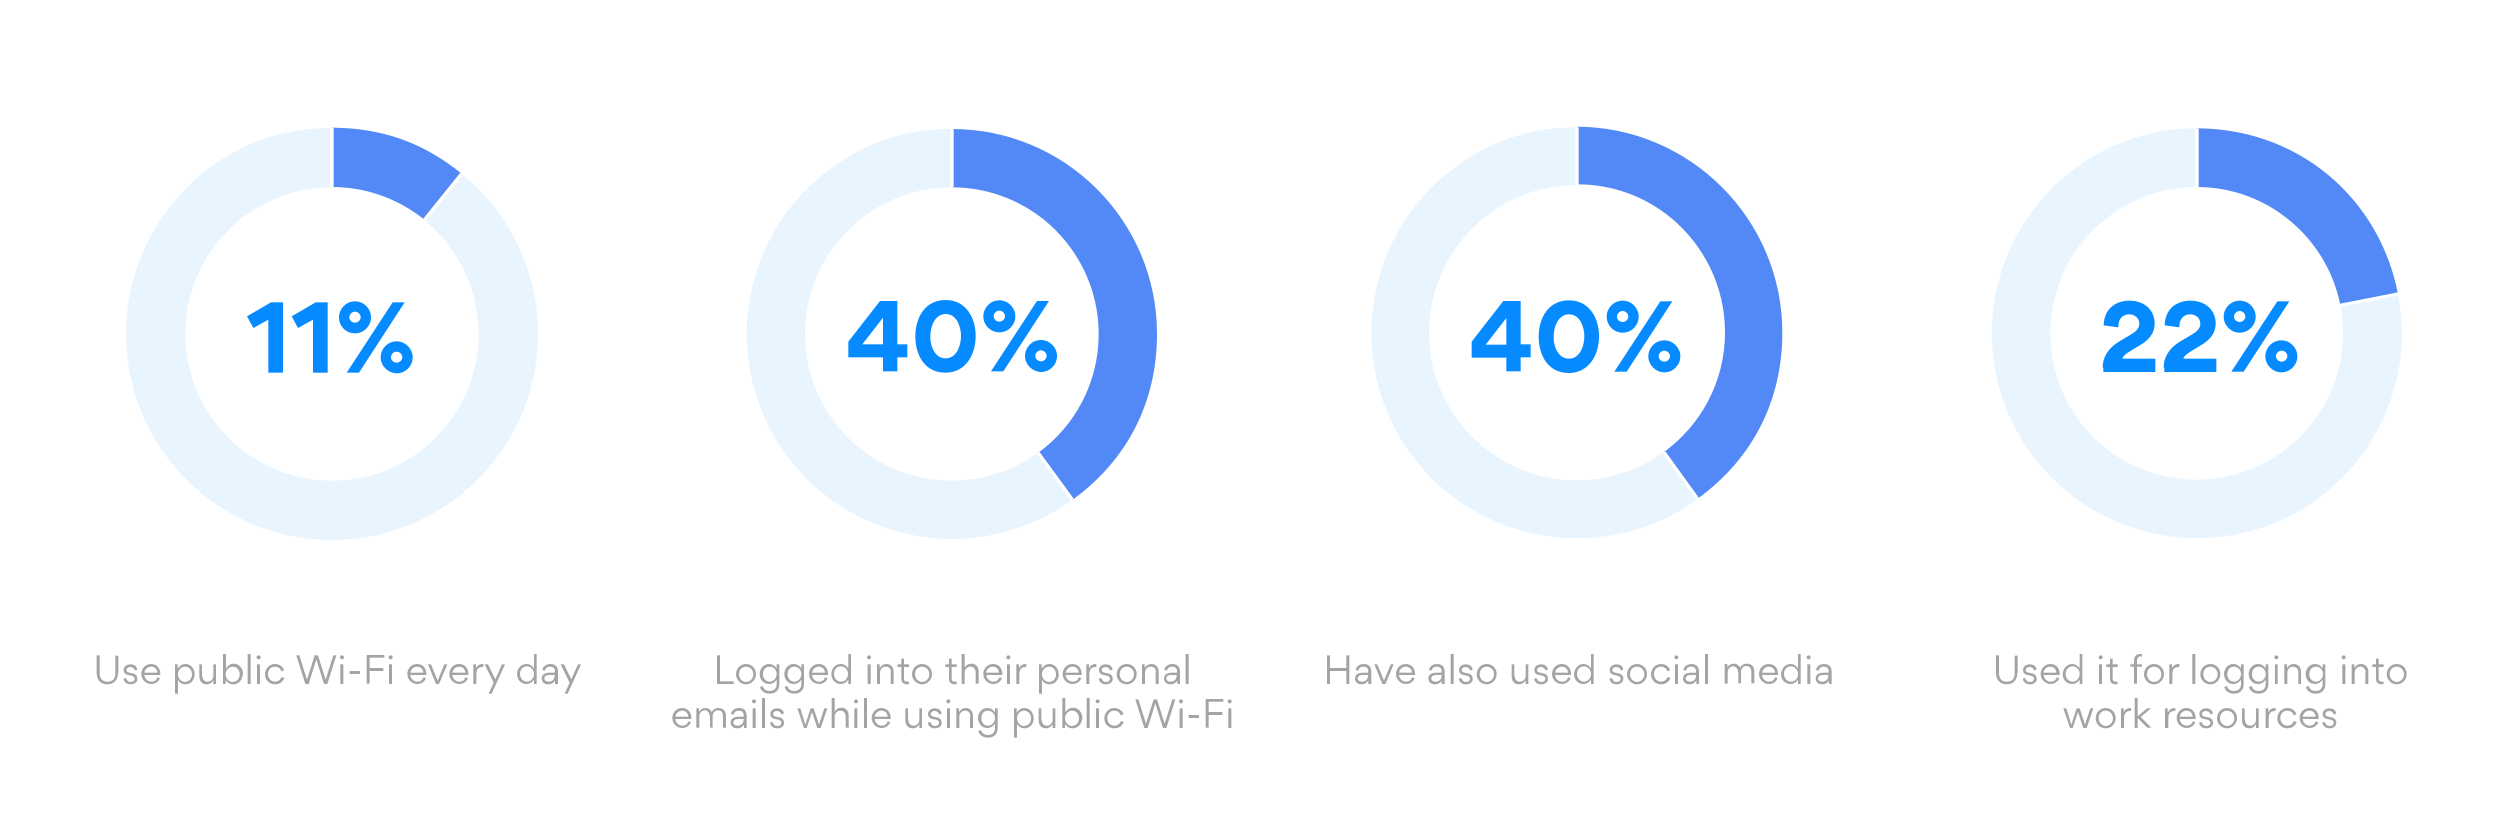 <svg xmlns="http://www.w3.org/2000/svg" width="750" height="250" fill="none" viewBox="0 0 750 250">
  <path fill="#fff" d="M750 0H0v250h750V0Z"/>
  <path fill="#A4A4A4" d="M35.4 201.8c0 2.2-1.2 3.5-3.2 3.5-2.1 0-3.2-1.4-3.2-3.4v-5.3h.9v5.3c0 1.9 1 2.6 2.4 2.6 1.5 0 2.3-.9 2.3-2.5v-5.3h.9v5.1h-.1Zm3.8 3.501c-1.6 0-2.1-1.1-2.2-1.7l.8-.2c.1.5.5 1.2 1.4 1.2.6 0 1.2-.3 1.2-1s-.8-.9-1.4-1c-1-.1-1.9-.5-1.9-1.6s1-1.7 2-1.7c1.6 0 2 1 2.1 1.6l-.8.2c-.1-.4-.4-1-1.4-1-.6 0-1.1.4-1.1.9 0 .7.8.8 1.4.9 1 .1 1.9.6 1.9 1.7.1 1-.9 1.7-2 1.7Zm4.098-2.802c.1 1.1 1 2 2.1 2 .9 0 1.5-.4 1.8-1.3l.8.2c-.4 1.1-1.4 1.8-2.6 1.8-1.7 0-3-1.4-3-3s1.2-3 2.9-3c1.8 0 2.8 1.3 2.8 3v.3h-4.8Zm3.9-.7c-.1-1.1-.8-1.8-1.9-1.8-1 0-1.8.8-2 1.8h3.9Zm8.502 3.5c-1.1 0-1.8-.5-2.3-1.3v4.1h-.9v-8.8h.8v1.3c.5-.7 1.2-1.4 2.3-1.4 1.7 0 2.8 1.5 2.8 3 0 1.6-1 3.1-2.7 3.1Zm1.9-3c0-1.2-.8-2.3-2.1-2.3-1.2 0-2.1 1.1-2.1 2.3 0 1.2.9 2.3 2.1 2.3 1.3-.1 2.1-1.1 2.1-2.3Zm3.1.402c0 1 .5 1.8 1.6 1.8 1 0 1.7-.8 1.7-1.8v-3.4h.8v5.9H64v-1.1c-.5.8-1.2 1.2-2 1.2-1.4 0-2.2-1-2.2-2.4v-3.6h.8v3.4h.1Zm9.298 2.598c-1.1 0-1.8-.5-2.3-1.3v1.2h-.8v-9h.9v4.3c.5-.7 1.2-1.4 2.3-1.4 1.7 0 2.8 1.5 2.8 3-.1 1.7-1.2 3.2-2.9 3.2Zm1.9-3c0-1.2-.8-2.3-2.1-2.3-1.2 0-2.1 1.1-2.1 2.3 0 1.2.9 2.3 2.1 2.3 1.4-.1 2.1-1.1 2.1-2.3Zm3.302-6.1v9h-.9v-9h.9Zm2.4.401c.4 0 .6.3.6.6 0 .4-.3.6-.6.6-.4 0-.6-.3-.6-.6-.1-.3.2-.6.6-.6Zm.4 2.7v5.9h-.9v-5.9h.9Zm4.5 5.199c1.3 0 1.8-1 2-1.4l.8.3c-.3.9-1.2 1.9-2.8 1.9-1.7 0-3-1.3-3-3 0-1.8 1.4-3.1 3-3.1 1.4 0 2.5.9 2.7 1.9l-.8.3c-.1-.5-.7-1.4-1.9-1.4-1.3 0-2.1 1-2.1 2.2 0 1.2.8 2.3 2.1 2.3Zm6.398-7.899h.9l2.3 7.3 2.3-7.3h1l2.3 7.3 2.3-7.3h.901l-2.7 8.6h-1l-2.3-7.4-2.3 7.4h-1l-2.7-8.6Zm13.702 0c.4 0 .6.3.6.6 0 .4-.3.6-.6.6-.4 0-.6-.3-.6-.6s.2-.6.6-.6Zm.4 2.7v5.9h-.9v-5.9h.9Zm4.998 2.001v.9h-3.1v-.9h3.1ZM115 200.5v.8h-4.1v3.8h-.9v-8.6h5.3v.8h-4.4v3.1h4.1v.1Zm2.201-3.9c.4 0 .6.3.6.6 0 .4-.3.6-.6.6-.4 0-.6-.3-.6-.6-.1-.3.2-.6.6-.6Zm.4 2.7v5.9h-.9v-5.9h.9Zm5.498 3.199c.1 1.1 1 2 2.1 2 .9 0 1.5-.4 1.8-1.3l.8.2c-.4 1.1-1.4 1.8-2.6 1.8-1.7 0-3-1.4-3-3s1.2-3 2.9-3c1.8 0 2.8 1.3 2.8 3v.3h-4.8Zm3.9-.7c-.1-1.1-.8-1.8-1.9-1.8-1 0-1.8.8-2 1.8h3.9Zm1.399-2.498h.9l2 4.9 2-4.9h.9l-2.5 5.9h-.9l-2.4-5.9Zm7.303 3.198c.1 1.1 1 2 2.1 2 .9 0 1.5-.4 1.8-1.3l.8.2c-.4 1.1-1.4 1.8-2.6 1.8-1.7 0-3-1.4-3-3s1.2-3 2.9-3c1.8 0 2.8 1.3 2.8 3v.3h-4.8Zm3.9-.7c-.1-1.1-.8-1.8-1.9-1.8-1 0-1.8.8-2 1.8h3.9Zm3.199-1.3c.4-.9 1.2-1.3 1.9-1.3h.3v.9h-.3c-1.4 0-1.8 1.1-1.8 2.2v2.9h-.9v-5.9h.8v1.2Zm5.298 4.302-2.7-5.5h1l2.2 4.5 2-4.5h.9l-4 8.8h-.9l1.5-3.3Zm9.804-5.602c1.1 0 1.8.6 2.3 1.3v-4.3h.8v9h-.8v-1.3c-.5.7-1.2 1.3-2.3 1.3-1.7 0-2.8-1.4-2.8-3 0-1.5 1.1-3 2.8-3Zm2.3 3c0-1.2-.9-2.3-2.1-2.3-1.3 0-2.1 1-2.1 2.3 0 1.2.8 2.3 2.1 2.3 1.2 0 2.1-1.1 2.1-2.3Zm6.298-.8c0-.9-.5-1.4-1.5-1.4s-1.4.6-1.5 1.2l-.8-.2c0-.5.7-1.8 2.4-1.8 1.2 0 1.9.6 2.1 1.2.1.3.2.8.2 1v3.8h-.9v-1c-.5.7-1.1 1.1-2 1.1-1.2 0-2-.7-2-1.7v-.1c0-1.3 1.3-1.7 2.3-1.7h1.6v-.4h.1Zm-1.7 1.1c-.6 0-1.5.2-1.5 1 0 .7.6 1 1.3 1 1 0 1.8-.7 1.8-1.8v-.2h-1.6Zm6.099 2.302-2.7-5.5h1l2.2 4.5 2-4.5h.9l-4 8.8h-.9l1.5-3.3Z"/>
  <path fill="#E8F4FE" d="M147.602 139.1c-21.5 26.5-60.4 30.6-86.9 9.1-26.5-21.5-30.6-60.4-9.1-86.9 12-14.9 28.9-22.9 48-22.9v17.8c-24.3 0-44 19.7-44 44s19.7 44 44 44 44-19.7 44-44c0-13.8-6.4-26.1-16.3-34.2l11.2-13.8c26.5 21.4 30.6 60.4 9.1 86.9Z"/>
  <path fill="#5389F7" d="m138.501 52.1-11.2 13.8c-7.6-6.1-17.2-9.8-27.7-9.8V38.3c15 .1 27.2 4.4 38.9 13.8Z"/>
  <path fill="#058AFF" d="m80.502 95.9-4.5 2.5-1.9-3.5 7.2-4.2h3.6v21.099h-4.4v-15.9Zm13.398 0-4.5 2.5-1.9-3.5 7.2-4.2h3.6v21.099h-4.4v-15.9Zm7.799-.7c0-2.6 2.1-4.8 4.8-4.8 2.7 0 4.8 2.2 4.8 4.8 0 2.6-2.1 4.8-4.8 4.8-2.7 0-4.8-2.1-4.8-4.8Zm2.3 16.6 13.8-21.1h3.6l-13.7 21.1h-3.7Zm.8-16.6c0 .9.8 1.6 1.7 1.6.9 0 1.7-.8 1.7-1.6 0-.9-.8-1.7-1.7-1.7-.9 0-1.7.8-1.7 1.7Zm9.4 12c0-2.6 2.1-4.8 4.8-4.8 2.6 0 4.8 2.2 4.8 4.8 0 2.6-2.1 4.8-4.8 4.8-2.6-.1-4.8-2.2-4.8-4.8Zm3.1 0c0 .9.8 1.6 1.7 1.6.9 0 1.7-.8 1.7-1.6 0-.9-.8-1.7-1.7-1.7-.9 0-1.7.7-1.7 1.7Z"/>
  <path fill="#E8F4FE" d="M321.701 149.899c-27.5 20-65.9 13.9-85.9-13.6s-13.9-65.9 13.6-85.9c11-8 22.5-11.7 36.1-11.7v17.5c-24.3 0-44 19.7-44 44s19.7 44 44 44c9.7 0 18.6-3.1 25.9-8.4l10.3 14.1Z"/>
  <path fill="#5389F7" d="M347.102 100.199c0 20.4-8.9 37.8-25.3 49.7l-10.3-14.1c11-8 18.1-21 18.1-35.6 0-13.8-6.4-26.1-16.3-34.2-7.6-6.1-17.2-9.8-27.7-9.8V38.7c33.9 0 61.5 27.5 61.5 61.5Z"/>
  <path fill="#E8F4FE" d="M509.299 149.699c-27.5 20-66.1 13.9-86.1-13.6s-13.9-66.1 13.6-86.1c11-8 22.6-11.8 36.2-11.8v17.3c-24.5 0-44.3 19.9-44.3 44.3s19.9 44.3 44.3 44.3c9.7 0 18.7-3.1 26.1-8.5l10.2 14.1Z"/>
  <path fill="#5389F7" d="M534.699 99.8c0 20.4-8.9 37.8-25.4 49.8l-10.1-14c11.1-8.1 18.3-21.1 18.3-35.9 0-13.9-6.4-26.3-16.4-34.5-7.6-6.2-17.3-9.9-27.9-9.9V38c33.9.2 61.5 27.8 61.5 61.8Z"/>
  <path fill="#E8F4FE" d="M670.801 160.3c-33.3 6.5-65.6-15.3-72.1-48.6s15.3-65.6 48.6-72.1c4-.8 7.7-1.1 11.7-1.1v17.6c-24.2 0-43.9 19.6-43.9 43.9 0 24.3 19.6 43.9 43.9 43.9 9.6 0 18.5-3.1 25.8-8.4 11-8 18.1-20.9 18.1-35.5 0-2.9-.3-5.7-.8-8.4l17.3-3.4c6.5 33.3-15.2 65.6-48.6 72.1Z"/>
  <path fill="#5389F7" d="m719.4 88.2-17.3 3.4c-2-10.3-7.6-19.3-15.5-25.7-7.5-6.1-17.1-9.8-27.6-9.8V38.5c30 0 54.7 20.4 60.4 49.7Z"/>
  <path fill="#058AFF" d="M264.9 111.401v-4.2h-10.4v-4.7l9.5-12.2h5.2v13h3v3.9h-3v4.2h-4.3Zm0-8.1v-8l-6.2 8h6.2ZM283.702 90c6 0 9 5.2 9 10.8 0 5.6-3 11-9.1 11-6.2 0-9-5.3-9-10.9 0-5.6 2.9-10.9 9.1-10.9Zm0 17.5c3.3 0 4.6-3.9 4.6-6.7 0-2.8-1.3-6.6-4.6-6.6s-4.6 3.9-4.6 6.6c-.1 2.8 1.2 6.7 4.6 6.7ZM295 94.9c0-2.6 2.1-4.8 4.8-4.8 2.7 0 4.8 2.2 4.8 4.8 0 2.6-2.1 4.8-4.8 4.8-2.7 0-4.8-2.2-4.8-4.8Zm2.3 16.5 13.8-21.1h3.6L301 111.4h-3.7Zm.8-16.5c0 .9.8 1.6 1.7 1.6.9 0 1.7-.8 1.7-1.6 0-.9-.8-1.7-1.7-1.7-.9 0-1.7.7-1.7 1.7Zm9.4 11.9c0-2.6 2.1-4.8 4.8-4.8 2.6 0 4.8 2.2 4.8 4.8 0 2.6-2.1 4.8-4.8 4.8-2.6-.1-4.8-2.2-4.8-4.8Zm3.1 0c0 .9.8 1.6 1.7 1.6.9 0 1.7-.8 1.7-1.6 0-.9-.8-1.7-1.7-1.7-.9 0-1.7.7-1.7 1.7Zm141.3 4.701v-4.2h-10.4v-4.8l9.5-12.2h5.2v13h3v3.9h-3v4.2h-4.3v.1Zm0-8.1v-8l-6.2 8h6.2ZM470.702 90.1c6 0 9 5.2 9 10.8 0 5.6-3 11-9.1 11-6.2 0-9-5.3-9-10.9 0-5.6 2.9-10.9 9.1-10.9Zm0 17.5c3.3 0 4.6-3.9 4.6-6.7 0-2.8-1.3-6.6-4.6-6.6s-4.6 3.9-4.6 6.6c-.1 2.8 1.2 6.7 4.6 6.7ZM482 95c0-2.6 2.1-4.8 4.8-4.8 2.7 0 4.8 2.2 4.8 4.8 0 2.6-2.1 4.8-4.8 4.8-2.7 0-4.8-2.2-4.8-4.8Zm2.3 16.499 13.8-21.1h3.6L488 111.5h-3.7Zm.8-16.5c0 .9.8 1.6 1.7 1.6.9 0 1.7-.8 1.7-1.6 0-.9-.8-1.7-1.7-1.7-.9 0-1.7.8-1.7 1.7Zm9.4 11.9c0-2.6 2.1-4.8 4.8-4.8 2.6 0 4.8 2.2 4.8 4.8 0 2.6-2.1 4.8-4.8 4.8-2.6 0-4.8-2.2-4.8-4.8Zm3.1 0c0 .9.8 1.6 1.7 1.6.9 0 1.7-.8 1.7-1.6 0-.9-.8-1.7-1.7-1.7-.9 0-1.7.8-1.7 1.7Zm133.201 3.4c0-2.6 1.1-5.6 5.2-8l2.7-1.6c1.6-.9 3.1-1.9 3.1-3.6 0-1.5-1.2-2.8-3.1-2.8-1.5 0-3.3 1-3.2 3.9l-4.4-.6c.1-5.2 3.9-7.4 7.7-7.4 4.8 0 7.6 3.1 7.6 6.8 0 3.1-1.9 5.1-4.3 6.5l-3.3 2c-.6.4-1.9 1.2-2.1 2.1h9.9v4h-15.6v-1.3h-.2Zm18.301 0c0-2.6 1.1-5.6 5.2-8l2.7-1.6c1.6-.9 3.1-1.9 3.1-3.6 0-1.5-1.2-2.8-3.1-2.8-1.5 0-3.3 1-3.2 3.9l-4.4-.6c.1-5.2 3.9-7.4 7.7-7.4 4.8 0 7.6 3.1 7.6 6.8 0 3.1-1.9 5.1-4.3 6.5l-3.3 2c-.6.4-1.9 1.2-2.1 2.1h9.9v4h-15.6v-1.3h-.2Zm18-15.299c0-2.6 2.1-4.8 4.8-4.8 2.7 0 4.8 2.2 4.8 4.8 0 2.6-2.1 4.8-4.8 4.8-2.7 0-4.8-2.2-4.8-4.8Zm2.3 16.499 13.8-21.1h3.6l-13.7 21.1h-3.7Zm.8-16.5c0 .9.8 1.6 1.7 1.6.9 0 1.7-.8 1.7-1.6 0-.9-.8-1.7-1.7-1.7-.9 0-1.7.8-1.7 1.7Zm9.4 11.9c0-2.6 2.1-4.8 4.8-4.8 2.6 0 4.8 2.2 4.8 4.8 0 2.6-2.1 4.8-4.8 4.8-2.6 0-4.8-2.2-4.8-4.8Zm3.2 0c0 .9.8 1.6 1.7 1.6.9 0 1.7-.8 1.7-1.6 0-.9-.8-1.7-1.7-1.7-1 0-1.7.8-1.7 1.7Z"/>
  <path fill="#A4A4A4" d="M605.201 201.8c0 2.2-1.2 3.5-3.2 3.5-2.1 0-3.2-1.4-3.2-3.4v-5.3h.9v5.3c0 1.9 1 2.6 2.4 2.6 1.5 0 2.3-.9 2.3-2.5v-5.3h.9v5.1h-.1Zm3.8 3.501c-1.6 0-2.1-1.1-2.2-1.7l.8-.2c.1.5.5 1.2 1.4 1.2.6 0 1.2-.3 1.2-1s-.8-.9-1.4-1c-1-.1-1.9-.5-1.9-1.6s1-1.7 2-1.7c1.6 0 2 1 2.1 1.6l-.8.2c-.1-.4-.4-1-1.4-1-.6 0-1.1.4-1.1.9 0 .7.8.8 1.4.9 1 .1 1.9.6 1.9 1.7.1 1-.9 1.7-2 1.7Zm4.098-2.802c.1 1.1 1 2 2.1 2 .9 0 1.5-.4 1.8-1.3l.8.2c-.4 1.1-1.4 1.8-2.6 1.8-1.7 0-3-1.4-3-3s1.2-3 2.9-3c1.8 0 2.8 1.3 2.8 3v.3h-4.8Zm3.8-.7c-.1-1.1-.8-1.8-1.9-1.8-1 0-1.8.8-2 1.8h3.9Zm4.702-2.6c1.1 0 1.8.6 2.3 1.3v-4.3h.8v9h-.8v-1.3c-.5.7-1.2 1.3-2.3 1.3-1.7 0-2.8-1.4-2.8-3 .1-1.5 1.2-3 2.8-3Zm2.3 3c0-1.2-.9-2.3-2.1-2.3-1.3 0-2.1 1-2.1 2.3 0 1.2.8 2.3 2.1 2.3 1.2 0 2.1-1.1 2.1-2.3Zm6.301-5.599c.4 0 .6.3.6.6 0 .4-.3.6-.6.6-.4 0-.6-.3-.6-.6s.2-.6.6-.6Zm.4 2.7v5.9h-.9v-5.9h.9Zm2.396 4.4v-3.6h-1.1v-.8h1.1v-1.7h.8v1.7h1.5v.8h-1.5v3.6c0 .5.3.8 1 .8h.5v.7c-.2.1-.5.1-.7.1-1.3-.1-1.6-.8-1.6-1.6Zm8.104-5.501v1.1h1.5v.7h-1.5v5.1h-.9v-5.1h-1.1v-.7h1.1v-1.1c0-1.4.8-2 1.8-2 .2 0 .4 0 .6.1v.7c-.2-.1-.5-.1-.6-.1-.3.1-.9.3-.9 1.3Zm2.097 4.1c0-1.7 1.3-3.1 3-3.1s3 1.3 3 3-1.3 3.1-3 3.1-3-1.4-3-3Zm5.2 0c0-1.2-.9-2.3-2.2-2.3-1.3 0-2.1 1-2.1 2.3 0 1.2.9 2.3 2.2 2.3 1.2-.1 2.1-1.1 2.1-2.3Zm3.202-1.8c.4-.9 1.2-1.3 1.9-1.3h.3v.9h-.3c-1.4 0-1.8 1.1-1.8 2.2v2.9h-.9v-5.9h.8v1.2Zm6.998-4.3v9h-.9v-9h.9Zm1.503 6.1c0-1.7 1.3-3.1 3-3.1s3 1.3 3 3-1.3 3.1-3 3.1-3-1.4-3-3Zm5.2 0c0-1.2-.9-2.3-2.2-2.3-1.3 0-2.1 1-2.1 2.3 0 1.2.9 2.3 2.2 2.3 1.2-.1 2.1-1.1 2.1-2.3Zm6.997 1.6c-.5.7-1.2 1.3-2.3 1.3-1.7 0-2.8-1.4-2.8-3 0-1.5 1.1-3 2.8-3 1.1 0 1.8.6 2.3 1.3v-1.2h.8v5.9c0 1.9-1.2 2.9-2.9 2.9-1.5 0-2.6-.8-2.9-2l.8-.3c.2.7.7 1.5 2.1 1.5 1.1 0 2.1-.6 2.1-2.1v-1.3Zm0-1.7c0-1.2-.9-2.2-2.1-2.2-1.3 0-2 1-2 2.3 0 1.2.8 2.2 2 2.2s2.1-1.1 2.1-2.3Zm7.403 1.7c-.5.7-1.2 1.3-2.3 1.3-1.7 0-2.8-1.4-2.8-3 0-1.5 1.1-3 2.8-3 1.1 0 1.8.6 2.3 1.3v-1.2h.8v5.9c0 1.9-1.2 2.9-2.9 2.9-1.5 0-2.6-.8-2.9-2l.8-.3c.2.7.7 1.5 2.1 1.5 1.1 0 2.1-.6 2.1-2.1v-1.3Zm0-1.7c0-1.2-.9-2.2-2.1-2.2-1.3 0-2 1-2 2.3 0 1.2.8 2.2 2 2.2s2.1-1.1 2.1-2.3Zm3.199-5.599c.4 0 .6.3.6.6 0 .4-.3.6-.6.6-.4 0-.6-.3-.6-.6s.2-.6.6-.6Zm.4 2.7v5.9h-.8v-5.9h.8Zm6.2 2.499c0-1-.5-1.8-1.6-1.8-1 0-1.7.8-1.7 1.9v3.3h-.9v-5.9h.8v1.1c.5-.8 1.2-1.2 2-1.2 1.4 0 2.2 1 2.2 2.4v3.6h-.8v-3.4Zm7.298 2.1c-.5.7-1.2 1.3-2.3 1.3-1.7 0-2.8-1.4-2.8-3 0-1.5 1.1-3 2.8-3 1.1 0 1.8.6 2.3 1.3v-1.2h.8v5.9c0 1.9-1.2 2.9-2.9 2.9-1.5 0-2.6-.8-2.9-2l.8-.3c.2.7.7 1.5 2.1 1.5 1.1 0 2.1-.6 2.1-2.1v-1.3Zm.1-1.7c0-1.2-.9-2.2-2.1-2.2-1.3 0-2 1-2 2.3 0 1.2.8 2.2 2 2.2s2.1-1.1 2.1-2.3Zm6.201-5.599c.4 0 .6.3.6.6 0 .4-.3.6-.6.6-.4 0-.6-.3-.6-.6s.3-.6.6-.6Zm.5 2.7v5.9h-.9v-5.9h.9Zm6.1 2.499c0-1-.5-1.8-1.6-1.8-1 0-1.7.8-1.7 1.9v3.3h-.9v-5.9h.8v1.1c.5-.8 1.2-1.2 2-1.2 1.4 0 2.2 1 2.2 2.4v3.6h-.9v-3.4h.1Zm3.099 1.901v-3.6h-1.1v-.8h1.1v-1.7h.8v1.7h1.5v.8h-1.5v3.6c0 .5.3.8 1 .8h.5v.7c-.2.1-.5.1-.7.1-1.2-.1-1.6-.8-1.6-1.6Zm3.201-1.401c0-1.7 1.3-3.1 3-3.1s3 1.3 3 3-1.3 3.1-3 3.1c-1.6 0-3-1.4-3-3Zm5.2 0c0-1.2-.9-2.3-2.2-2.3-1.3 0-2.1 1-2.1 2.3 0 1.2.9 2.3 2.2 2.3 1.2-.1 2.1-1.1 2.1-2.3ZM621 218.4l-2-5.9h.9l1.5 4.9 1.6-4.9h.9l1.6 4.9 1.6-4.9h.9l-2 5.9h-1l-1.6-4.8-1.6 4.8h-.8Zm7.699-2.9c0-1.7 1.3-3.1 3-3.1s3 1.3 3 3-1.3 3.1-3 3.1-3-1.4-3-3Zm5.2 0c0-1.2-.9-2.3-2.2-2.3-1.3 0-2.1 1-2.1 2.3 0 1.2.9 2.3 2.2 2.3 1.2-.1 2.1-1.1 2.1-2.3Zm3.202-1.8c.4-.9 1.2-1.3 1.9-1.3h.3v.9h-.3c-1.4 0-1.8 1.1-1.8 2.2v2.9h-.9v-5.9h.8v1.2Zm4.197 4.7h-.9v-9h.9v5.5l2.8-2.4h1.2l-3.1 2.6 3.2 3.2h-1.2l-2.9-2.9v3Zm9.102-4.7c.4-.9 1.2-1.3 1.9-1.3h.3v.9h-.3c-1.4 0-1.8 1.1-1.8 2.2v2.9h-1v-5.9h.8v1.2h.1Zm3.5 2c.1 1.1 1 2 2.1 2 .9 0 1.5-.4 1.8-1.3l.8.2c-.4 1.1-1.4 1.8-2.6 1.8-1.7 0-3-1.4-3-3s1.2-3 2.9-3c1.8 0 2.8 1.3 2.8 3v.3h-4.8Zm3.9-.7c-.1-1.1-.8-1.8-1.9-1.8-1 0-1.8.8-2 1.8h3.9Zm4.099 3.5c-1.6 0-2.1-1.1-2.2-1.7l.8-.2c.1.5.5 1.2 1.4 1.2.6 0 1.2-.3 1.2-1s-.8-.9-1.4-1c-1-.1-1.9-.5-1.9-1.6s1-1.7 2-1.7c1.6 0 2 1 2.1 1.6l-.8.2c-.1-.4-.4-1-1.4-1-.6 0-1.1.4-1.1.9 0 .7.8.8 1.4.9 1 .1 1.9.6 1.9 1.7.1 1-.8 1.7-2 1.7Zm3.203-3c0-1.7 1.3-3.1 3-3.1s3 1.3 3 3-1.3 3.1-3 3.1-3-1.4-3-3Zm5.2 0c0-1.2-.9-2.3-2.2-2.3-1.3 0-2.1 1-2.1 2.3 0 1.2.9 2.3 2.2 2.3 1.2-.1 2.1-1.1 2.1-2.3Zm3.2.4c0 1 .5 1.8 1.6 1.8 1 0 1.7-.8 1.7-1.8v-3.4h.8v5.9h-.8v-1.1c-.5.8-1.2 1.2-2 1.2-1.4 0-2.2-1-2.2-2.4v-3.6h.8v3.4h.1Zm6.997-2.2c.4-.9 1.2-1.3 1.9-1.3h.3v.9h-.3c-1.4 0-1.8 1.1-1.8 2.2v2.9h-.9v-5.9h.8v1.2Zm5.7 4c1.3 0 1.8-1 2-1.4l.8.3c-.3.9-1.2 1.9-2.8 1.9-1.7 0-3-1.3-3-3 0-1.8 1.4-3.1 3-3.1 1.4 0 2.5.9 2.7 1.9l-.8.3c-.1-.5-.7-1.4-1.9-1.4-1.3 0-2.1 1-2.1 2.2 0 1.2.8 2.3 2.1 2.3Zm4.599-2c.1 1.1 1 2 2.1 2 .9 0 1.5-.4 1.8-1.3l.8.2c-.4 1.1-1.4 1.8-2.6 1.8-1.7 0-3-1.4-3-3s1.2-3 2.9-3c1.8 0 2.8 1.3 2.8 3v.3h-4.8Zm3.9-.7c-.1-1.1-.8-1.8-1.9-1.8-1 0-1.8.8-2 1.8h3.9Zm4.201 3.5c-1.6 0-2.1-1.1-2.2-1.7l.8-.2c.1.5.5 1.2 1.4 1.2.6 0 1.2-.3 1.2-1s-.8-.9-1.4-1c-1-.1-1.9-.5-1.9-1.6s1-1.7 2-1.7c1.6 0 2 1 2.1 1.6l-.8.2c-.1-.4-.4-1-1.4-1-.6 0-1.1.4-1.1.9 0 .7.8.8 1.4.9 1 .1 1.9.6 1.9 1.7 0 1-.9 1.7-2 1.7Zm-482.897-21.9v7.8h4.1v.8h-5v-8.6h.9Zm4.799 5.699c0-1.7 1.3-3.1 3-3.1s3 1.3 3 3-1.3 3.1-3 3.1-3-1.4-3-3Zm5.2 0c0-1.2-.9-2.3-2.2-2.3-1.3 0-2.1 1-2.1 2.3 0 1.2.9 2.3 2.2 2.3 1.2-.1 2.1-1.1 2.1-2.3Zm6.997 1.6c-.5.7-1.2 1.3-2.3 1.3-1.7 0-2.8-1.4-2.8-3 0-1.5 1.1-3 2.8-3 1.1 0 1.8.6 2.3 1.3v-1.2h.8v5.9c0 1.9-1.2 2.9-2.9 2.9-1.5 0-2.6-.8-2.9-2l.8-.3c.2.7.7 1.5 2.1 1.5 1.1 0 2.1-.6 2.1-2.1v-1.3Zm0-1.7c0-1.2-.9-2.2-2.1-2.2-1.3 0-2 1-2 2.3 0 1.2.8 2.2 2 2.2s2.1-1.1 2.1-2.3Zm7.403 1.7c-.5.7-1.2 1.3-2.3 1.3-1.7 0-2.8-1.4-2.8-3 0-1.5 1.1-3 2.8-3 1.1 0 1.8.6 2.3 1.3v-1.2h.8v5.9c0 1.9-1.2 2.9-2.9 2.9-1.5 0-2.6-.8-2.9-2l.8-.3c.2.7.7 1.5 2.1 1.5 1.1 0 2.1-.6 2.1-2.1v-1.3Zm0-1.7c0-1.2-.9-2.2-2.1-2.2-1.3 0-2 1-2 2.3 0 1.2.8 2.2 2 2.2s2.1-1.1 2.1-2.3Zm3.198.3c.1 1.1 1 2 2.1 2 .9 0 1.5-.4 1.8-1.3l.8.2c-.4 1.1-1.4 1.8-2.6 1.8-1.7 0-3-1.4-3-3s1.2-3 2.9-3c1.8 0 2.8 1.3 2.8 3v.3h-4.8Zm3.9-.7c-.1-1.1-.8-1.8-1.9-1.8-1 0-1.8.8-2 1.8h3.9Zm4.699-2.6c1.1 0 1.8.6 2.3 1.3v-4.3h.8v9h-.8v-1.3c-.5.7-1.2 1.3-2.3 1.3-1.7 0-2.8-1.4-2.8-3 0-1.5 1.1-3 2.8-3Zm2.2 3c0-1.2-.9-2.3-2.1-2.3-1.3 0-2.1 1-2.1 2.3 0 1.2.8 2.3 2.1 2.3s2.1-1.1 2.1-2.3Zm6.304-5.599c.4 0 .6.3.6.6 0 .4-.3.6-.6.6-.4 0-.6-.3-.6-.6s.3-.6.6-.6Zm.5 2.7v5.9h-.9v-5.9h.9Zm6.1 2.499c0-1-.5-1.8-1.6-1.8-1 0-1.7.8-1.7 1.9v3.3h-.9v-5.9h.8v1.1c.5-.8 1.2-1.2 2-1.2 1.4 0 2.2 1 2.2 2.4v3.6h-.9v-3.4h.1Zm3.099 1.901v-3.6h-1.1v-.8h1.1v-1.7h.8v1.7h1.5v.8h-1.5v3.6c0 .5.3.8 1 .8h.5v.7c-.2.1-.5.1-.7.1-1.2-.1-1.6-.8-1.6-1.6Zm3.201-1.401c0-1.7 1.3-3.1 3-3.1s3 1.3 3 3-1.3 3.1-3 3.1c-1.6 0-3-1.4-3-3Zm5.2 0c0-1.2-.9-2.3-2.2-2.3-1.3 0-2.1 1-2.1 2.3 0 1.2.9 2.3 2.2 2.3 1.2-.1 2.1-1.1 2.1-2.3Zm5.9 1.401v-3.6h-1.1v-.8h1.1v-1.7h.8v1.7h1.5v.8h-1.5v3.6c0 .5.3.8 1 .8h.5v.7c-.2.1-.5.1-.7.1-1.2-.1-1.6-.8-1.6-1.6Zm7.998-1.901c0-1-.5-1.8-1.6-1.8-1 0-1.7.8-1.7 1.9v3.3h-.9v-9h.9v4.1c.5-.8 1.1-1.2 2-1.2 1.4 0 2.2 1 2.2 2.4v3.6h-.9v-3.3Zm3.2.7c.1 1.1 1 2 2.1 2 .9 0 1.5-.4 1.8-1.3l.8.2c-.4 1.1-1.4 1.8-2.6 1.8-1.7 0-3-1.4-3-3s1.2-3 2.9-3c1.8 0 2.8 1.3 2.8 3v.3h-4.8Zm3.8-.7c-.1-1.1-.8-1.8-1.9-1.8-1 0-1.8.8-2 1.8h3.9Zm2.798-5.199c.4 0 .6.3.6.6 0 .4-.3.6-.6.6-.4 0-.6-.3-.6-.6s.3-.6.6-.6Zm.5 2.7v5.9h-.9v-5.9h.9Zm2.7 1.199c.4-.9 1.2-1.3 1.9-1.3h.3v.9h-.3c-1.4 0-1.8 1.1-1.8 2.2v2.9h-.9v-5.9h.8v1.2Zm9.201 4.8c-1.1 0-1.8-.5-2.3-1.3v4.1h-.9v-8.8h.8v1.3c.5-.7 1.2-1.4 2.3-1.4 1.7 0 2.8 1.5 2.8 3 .1 1.6-1 3.1-2.7 3.1Zm1.9-3c0-1.2-.8-2.3-2.1-2.3-1.2 0-2.1 1.1-2.1 2.3 0 1.2.9 2.3 2.1 2.3 1.4-.1 2.1-1.1 2.1-2.3Zm2.902.2c.1 1.1 1 2 2.1 2 .9 0 1.5-.4 1.8-1.3l.8.2c-.4 1.1-1.4 1.8-2.6 1.8-1.7 0-3-1.4-3-3s1.2-3 2.9-3c1.8 0 2.8 1.3 2.8 3v.3h-4.8Zm3.9-.7c-.1-1.1-.8-1.8-1.9-1.8-1 0-1.8.8-2 1.8h3.9Zm3.097-1.3c.4-.9 1.2-1.3 1.9-1.3h.3v.9h-.3c-1.4 0-1.8 1.1-1.8 2.2v2.9h-.9v-5.9h.8v1.2Zm5.104 4.802c-1.6 0-2.1-1.1-2.2-1.7l.8-.2c.1.5.5 1.2 1.4 1.2.6 0 1.2-.3 1.2-1s-.8-.9-1.4-1c-1-.1-1.9-.5-1.9-1.6s1-1.7 2-1.7c1.6 0 2 1 2.1 1.6l-.8.2c-.1-.4-.4-1-1.4-1-.6 0-1.1.4-1.1.9 0 .7.8.8 1.4.9 1 .1 1.9.6 1.9 1.7.1 1-.9 1.7-2 1.7Zm3.198-3.002c0-1.7 1.3-3.1 3-3.1s3 1.3 3 3-1.3 3.1-3 3.1-3-1.4-3-3Zm5.2 0c0-1.2-.9-2.3-2.2-2.3-1.3 0-2.1 1-2.1 2.3 0 1.2.9 2.3 2.2 2.3 1.2-.1 2.1-1.1 2.1-2.3Zm6.602-.5c0-1-.5-1.8-1.6-1.8-1 0-1.7.8-1.7 1.9v3.3h-.9v-5.9h.8v1.1c.5-.8 1.2-1.2 2-1.2 1.4 0 2.2 1 2.2 2.4v3.6h-.9v-3.4h.1Zm6.297-.4c0-.9-.5-1.4-1.5-1.4s-1.4.6-1.5 1.2l-.8-.2c0-.5.7-1.8 2.4-1.8 1.2 0 1.9.6 2.1 1.2.1.3.2.8.2 1v3.8h-.8v-1c-.5.7-1.1 1.1-2 1.1-1.2 0-2-.7-2-1.7v-.1c0-1.3 1.3-1.7 2.3-1.7h1.6v-.4Zm-1.7 1.1c-.6 0-1.5.2-1.5 1 0 .7.6 1 1.3 1 1 0 1.8-.7 1.8-1.8v-.2h-1.6Zm5.2-6.3v9h-.9v-9h.9Zm-154 19.501c.1 1.1 1 2 2.1 2 .9 0 1.5-.4 1.8-1.3l.8.2c-.4 1.1-1.4 1.8-2.6 1.8-1.7 0-3-1.4-3-3s1.2-3 2.9-3c1.8 0 2.8 1.3 2.8 3v.3h-4.8Zm3.9-.7c-.1-1.1-.8-1.8-1.9-1.8-1 0-1.8.8-2 1.8h3.9Zm6.399-.1c0-1-.5-1.8-1.5-1.8s-1.6.9-1.6 1.9v3.3h-.9v-5.8h.8v1c.5-.7 1-1.1 1.9-1.1.9 0 1.5.4 1.9 1.2.5-.8 1.1-1.2 2.1-1.2 1.4 0 2.2 1 2.2 2.3v3.6h-.9v-3.4c0-1-.4-1.8-1.5-1.8-1 0-1.6.8-1.6 1.8v3.4h-.8v-3.4h-.1Zm10.201-.3c0-.9-.5-1.4-1.5-1.4s-1.4.6-1.5 1.2l-.8-.2c0-.5.7-1.8 2.4-1.8 1.2 0 1.9.6 2.1 1.2.1.3.2.8.2 1v3.8h-.8v-1c-.5.7-1.1 1.1-2 1.1-1.2 0-2-.7-2-1.7v-.1c0-1.3 1.3-1.7 2.3-1.7h1.6v-.4Zm-1.6 1.1c-.6 0-1.5.2-1.5 1 0 .7.6 1 1.3 1 1 0 1.8-.7 1.8-1.8v-.2h-1.6Zm4.703-5.899c.4 0 .6.3.6.6 0 .4-.3.6-.6.6-.4 0-.6-.3-.6-.6s.3-.6.6-.6Zm.5 2.7v5.9h-.9v-5.9h.9Zm2.8-3.101v9h-.9v-9h.9Zm3.698 9.1c-1.6 0-2.1-1.1-2.2-1.7l.8-.2c.1.5.5 1.2 1.4 1.2.6 0 1.2-.3 1.2-1s-.8-.9-1.4-1c-1-.1-1.9-.5-1.9-1.6s1-1.7 2-1.7c1.6 0 2 1 2.1 1.6l-.8.2c-.1-.4-.4-1-1.4-1-.6 0-1.1.4-1.1.9 0 .7.8.8 1.4.9 1 .1 1.9.6 1.9 1.7.1 1-.8 1.7-2 1.7Zm7.999-.1-2-5.9h.9l1.5 4.9 1.6-4.9h.9l1.6 4.9 1.6-4.9h.9l-2 5.9h-1l-1.6-4.8-1.6 4.8h-.8ZM253.7 215c0-1-.5-1.8-1.6-1.8-1 0-1.7.8-1.7 1.9v3.3h-.9v-9h.9v4.1c.5-.8 1.1-1.2 2-1.2 1.4 0 2.2 1 2.2 2.4v3.6h-.9V215Zm3.099-5.199c.4 0 .6.3.6.6 0 .4-.3.6-.6.6-.4 0-.6-.3-.6-.6s.3-.6.6-.6Zm.4 2.7v5.9h-.9v-5.9h.9Zm2.9-3.101v9h-.9v-9h.9Zm2.301 6.3c.1 1.1 1 2 2.1 2 .9 0 1.5-.4 1.8-1.3l.8.2c-.4 1.1-1.4 1.8-2.6 1.8-1.7 0-3-1.4-3-3s1.2-3 2.9-3c1.8 0 2.8 1.3 2.8 3v.3h-4.8Zm3.9-.7c-.1-1.1-.8-1.8-1.9-1.8-1 0-1.8.8-2 1.8h3.9Zm6.202.9c0 1 .5 1.8 1.6 1.8 1 0 1.7-.8 1.7-1.8v-3.4h.8v5.9h-.8v-1.1c-.5.8-1.2 1.2-2 1.2-1.4 0-2.2-1-2.2-2.4v-3.6h.8v3.4h.1Zm7.999 2.6c-1.6 0-2.1-1.1-2.2-1.7l.8-.2c.1.5.5 1.2 1.4 1.2.6 0 1.2-.3 1.2-1s-.8-.9-1.4-1c-1-.1-1.9-.5-1.9-1.6s1-1.7 2-1.7c1.6 0 2 1 2.1 1.6l-.8.2c-.1-.4-.4-1-1.4-1-.6 0-1.1.4-1.1.9 0 .7.8.8 1.4.9 1 .1 1.9.6 1.9 1.7.1 1-.9 1.7-2 1.7Zm3.997-8.699c.4 0 .6.3.6.6 0 .4-.3.6-.6.6-.4 0-.6-.3-.6-.6s.3-.6.6-.6Zm.5 2.7v5.9h-.9v-5.9h.9Zm6.1 2.499c0-1-.5-1.8-1.6-1.8-1 0-1.7.8-1.7 1.9v3.3h-.9v-5.9h.8v1.1c.5-.8 1.2-1.2 2-1.2 1.4 0 2.2 1 2.2 2.4v3.6h-.9V215h.1Zm7.4 2.1c-.5.7-1.2 1.3-2.3 1.3-1.7 0-2.8-1.4-2.8-3 0-1.5 1.1-3 2.8-3 1.1 0 1.8.6 2.3 1.3v-1.2h.8v5.9c0 1.9-1.2 2.9-2.9 2.9-1.5 0-2.6-.8-2.9-2l.8-.3c.2.7.7 1.5 2.1 1.5 1.1 0 2.1-.6 2.1-2.1v-1.3Zm0-1.7c0-1.2-.9-2.2-2.1-2.2-1.3 0-2 1-2 2.3 0 1.2.8 2.2 2 2.2s2.1-1.1 2.1-2.3Zm8.901 3.1c-1.1 0-1.8-.5-2.3-1.3v4.1h-.9v-8.8h.8v1.3c.5-.7 1.2-1.4 2.3-1.4 1.7 0 2.8 1.5 2.8 3 .1 1.6-1 3.1-2.7 3.1Zm1.9-3c0-1.2-.8-2.3-2.1-2.3-1.2 0-2.1 1.1-2.1 2.3 0 1.2.9 2.3 2.1 2.3 1.4-.1 2.1-1.1 2.1-2.3Zm3.203.4c0 1 .5 1.8 1.6 1.8 1 0 1.7-.8 1.7-1.8v-3.4h.8v5.9h-.8v-1.1c-.5.8-1.2 1.2-2 1.2-1.4 0-2.2-1-2.2-2.4v-3.6h.8v3.4h.1Zm9.297 2.6c-1.1 0-1.8-.5-2.3-1.3v1.2h-.8v-9h.9v4.3c.5-.7 1.2-1.4 2.3-1.4 1.7 0 2.8 1.5 2.8 3-.1 1.7-1.2 3.2-2.9 3.2Zm1.9-3c0-1.2-.8-2.3-2.1-2.3-1.2 0-2.1 1.1-2.1 2.3 0 1.2.9 2.3 2.1 2.3 1.3-.1 2.1-1.1 2.1-2.3Zm3.201-6.1v9h-.9v-9h.9Zm2.399.401c.4 0 .6.3.6.6 0 .4-.3.6-.6.6-.4 0-.6-.3-.6-.6s.3-.6.6-.6Zm.4 2.7v5.9h-.9v-5.9h.9Zm4.602 5.199c1.3 0 1.8-1 2-1.4l.8.3c-.3.9-1.2 1.9-2.8 1.9-1.7 0-3-1.3-3-3 0-1.8 1.4-3.1 3-3.1 1.4 0 2.5.9 2.7 1.9l-.8.3c-.1-.5-.7-1.4-1.9-1.4-1.3 0-2.1 1-2.1 2.2 0 1.2.7 2.3 2.1 2.3Zm6.301-7.899h.9l2.3 7.3 2.3-7.3h1l2.3 7.3 2.3-7.3h.9l-2.7 8.6h-1l-2.3-7.4-2.3 7.4h-1l-2.7-8.6Zm13.697 0c.4 0 .6.3.6.6 0 .4-.3.6-.6.6-.4 0-.6-.3-.6-.6s.3-.6.6-.6Zm.5 2.7v5.9h-.9v-5.9h.9Zm4.903 1.999v.9h-3.1v-.9h3.1Zm6.997-.801v.8h-4.1v3.8h-.9v-8.6h5.3v.8h-4.4v3.1h4.1v.1Zm2.202-3.898c.4 0 .6.3.6.6 0 .4-.3.6-.6.6-.4 0-.6-.3-.6-.6s.3-.6.6-.6Zm.5 2.7v5.9h-.9v-5.9h.9Zm29.601-11.201v3.9h-.9v-8.6h.9v3.8h4.9v-3.8h.9v8.6h-.9v-3.9h-4.9Zm11.498.099c0-.9-.5-1.4-1.5-1.4s-1.4.6-1.5 1.2l-.8-.2c0-.5.7-1.8 2.4-1.8 1.2 0 1.9.6 2.1 1.2.1.3.2.8.2 1v3.8h-.9v-1c-.5.7-1.1 1.1-2 1.1-1.2 0-2-.7-2-1.7v-.1c0-1.3 1.3-1.7 2.3-1.7h1.6v-.4h.1Zm-1.7 1.1c-.6 0-1.5.2-1.5 1 0 .7.6 1 1.3 1 1 0 1.8-.7 1.8-1.8v-.2h-1.6Zm3.501-3.198h.9l2 4.9 2-4.9h.9l-2.5 5.9h-.9l-2.4-5.9Zm7.4 3.198c.1 1.1 1 2 2.1 2 .9 0 1.5-.4 1.8-1.3l.8.2c-.4 1.1-1.4 1.8-2.6 1.8-1.7 0-3-1.4-3-3s1.2-3 2.9-3c1.8 0 2.8 1.3 2.8 3v.3h-4.8Zm3.9-.7c-.1-1.1-.8-1.8-1.9-1.8-1 0-1.8.8-2 1.8h3.9Zm8.899-.4c0-.9-.5-1.4-1.5-1.4s-1.4.6-1.5 1.2l-.8-.2c0-.5.7-1.8 2.4-1.8 1.2 0 1.9.6 2.1 1.2.1.3.2.8.2 1v3.8h-.9v-1c-.5.7-1.1 1.1-2 1.1-1.2 0-2-.7-2-1.7v-.1c0-1.3 1.3-1.7 2.3-1.7h1.6v-.4h.1Zm-1.6 1.1c-.6 0-1.5.2-1.5 1 0 .7.6 1 1.3 1 1 0 1.8-.7 1.8-1.8v-.2h-1.6Zm5.199-6.3v9h-.9v-9h.9Zm3.703 9.102c-1.6 0-2.1-1.1-2.2-1.7l.8-.2c.1.5.5 1.2 1.4 1.2.6 0 1.2-.3 1.2-1s-.8-.9-1.4-1c-1-.1-1.9-.5-1.9-1.6s1-1.7 2-1.7c1.6 0 2 1 2.1 1.6l-.8.2c-.1-.4-.4-1-1.4-1-.6 0-1.1.4-1.1.9 0 .7.8.8 1.4.9 1 .1 1.9.6 1.9 1.7.1 1-.8 1.7-2 1.7Zm3.198-3.002c0-1.7 1.3-3.1 3-3.1s3 1.3 3 3-1.3 3.1-3 3.1-3-1.4-3-3Zm5.2 0c0-1.2-.9-2.3-2.2-2.3-1.3 0-2.1 1-2.1 2.3 0 1.2.9 2.3 2.2 2.3 1.2-.1 2.1-1.1 2.1-2.3Zm6.2.402c0 1 .5 1.8 1.6 1.8 1 0 1.7-.8 1.7-1.8v-3.4h.8v5.9h-.8v-1.1c-.5.8-1.2 1.2-2 1.2-1.4 0-2.2-1-2.2-2.4v-3.6h.8v3.4h.1Zm7.999 2.6c-1.6 0-2.1-1.1-2.2-1.7l.8-.2c.1.5.5 1.2 1.4 1.2.6 0 1.2-.3 1.2-1s-.8-.9-1.4-1c-1-.1-1.9-.5-1.9-1.6s1-1.7 2-1.7c1.6 0 2 1 2.1 1.6l-.8.2c-.1-.4-.4-1-1.4-1-.6 0-1.1.4-1.1.9 0 .7.8.8 1.4.9 1 .1 1.9.6 1.9 1.7.1 1-.9 1.7-2 1.7Zm4.103-2.802c.1 1.1 1 2 2.1 2 .9 0 1.5-.4 1.8-1.3l.8.2c-.4 1.1-1.4 1.8-2.6 1.8-1.7 0-3-1.4-3-3s1.2-3 2.9-3c1.8 0 2.8 1.3 2.8 3v.3h-4.8Zm3.9-.7c-.1-1.1-.8-1.8-1.9-1.8-1 0-1.8.8-2 1.8h3.9Zm4.597-2.6c1.1 0 1.8.6 2.3 1.3v-4.3h.8v9h-.8v-1.3c-.5.7-1.2 1.3-2.3 1.3-1.7 0-2.8-1.4-2.8-3 .1-1.5 1.2-3 2.8-3Zm2.3 3c0-1.2-.9-2.3-2.1-2.3-1.3 0-2.1 1-2.1 2.3 0 1.2.8 2.3 2.1 2.3 1.2 0 2.1-1.1 2.1-2.3Zm7.702 3.102c-1.6 0-2.1-1.1-2.2-1.7l.8-.2c.1.5.5 1.2 1.4 1.2.6 0 1.2-.3 1.2-1s-.8-.9-1.4-1c-1-.1-1.9-.5-1.9-1.6s1-1.7 2-1.7c1.6 0 2 1 2.1 1.6l-.8.2c-.1-.4-.4-1-1.4-1-.6 0-1.1.4-1.1.9 0 .7.8.8 1.4.9 1 .1 1.9.6 1.9 1.7 0 1-.9 1.7-2 1.7Zm3.101-3.002c0-1.7 1.3-3.1 3-3.1s3 1.3 3 3-1.3 3.1-3 3.1c-1.6 0-3-1.4-3-3Zm5.2 0c0-1.2-.9-2.3-2.2-2.3-1.3 0-2.1 1-2.1 2.3 0 1.2.9 2.3 2.2 2.3 1.2-.1 2.1-1.1 2.1-2.3Zm4.999 2.2c1.3 0 1.8-1 2-1.4l.8.3c-.3.9-1.2 1.9-2.8 1.9-1.7 0-3-1.3-3-3 0-1.8 1.4-3.1 3-3.1 1.4 0 2.5.9 2.7 1.9l-.8.3c-.1-.5-.7-1.4-1.9-1.4-1.3 0-2.1 1-2.1 2.2 0 1.2.8 2.3 2.1 2.3Zm4.6-7.899c.4 0 .6.3.6.6 0 .4-.3.6-.6.6-.4 0-.6-.3-.6-.6s.3-.6.6-.6Zm.5 2.7v5.9h-.9v-5.9h.9Zm5.397 2.099c0-.9-.5-1.4-1.5-1.4s-1.4.6-1.5 1.2l-.8-.2c0-.5.7-1.8 2.4-1.8 1.2 0 1.9.6 2.1 1.2.1.3.2.8.2 1v3.8h-.8v-1c-.5.7-1.1 1.1-2 1.1-1.2 0-2-.7-2-1.7v-.1c0-1.3 1.3-1.7 2.3-1.7h1.6v-.4Zm-1.6 1.1c-.6 0-1.5.2-1.5 1 0 .7.6 1 1.3 1 1 0 1.8-.7 1.8-1.8v-.2h-1.6Zm5.202-6.3v9h-.9v-9h.9Zm8.998 5.501c0-1-.5-1.8-1.5-1.8s-1.6.9-1.6 1.9v3.3h-.9v-5.9h.8v1c.5-.7 1-1.1 1.9-1.1.9 0 1.5.4 1.9 1.2.5-.8 1.1-1.2 2.1-1.2 1.4 0 2.2 1 2.2 2.3v3.6h-.9v-3.4c0-1-.4-1.8-1.5-1.8-1 0-1.6.8-1.6 1.8v3.4h-.8v-3.3h-.1Zm7.201.799c.1 1.1 1 2 2.1 2 .9 0 1.5-.4 1.8-1.3l.8.2c-.4 1.1-1.4 1.8-2.6 1.8-1.7 0-3-1.4-3-3s1.2-3 2.9-3c1.8 0 2.8 1.3 2.8 3v.3h-4.8Zm3.9-.7c-.1-1.1-.8-1.8-1.9-1.8-1 0-1.8.8-2 1.8h3.9Zm4.602-2.6c1.1 0 1.8.6 2.3 1.3v-4.3h.8v9h-.8v-1.3c-.5.7-1.2 1.3-2.3 1.3-1.7 0-2.8-1.4-2.8-3 .1-1.5 1.2-3 2.8-3Zm2.3 3c0-1.2-.9-2.3-2.1-2.3-1.3 0-2.1 1-2.1 2.3 0 1.2.8 2.3 2.1 2.3s2.1-1.1 2.1-2.3Zm3.199-5.599c.4 0 .6.3.6.6 0 .4-.3.6-.6.6-.4 0-.6-.3-.6-.6s.3-.6.6-.6Zm.5 2.7v5.9h-.9v-5.9h.9Zm5.499 2.099c0-.9-.5-1.4-1.5-1.4s-1.4.6-1.5 1.2l-.8-.2c0-.5.7-1.8 2.4-1.8 1.2 0 1.9.6 2.1 1.2.1.3.2.8.2 1v3.8h-.8v-1c-.5.7-1.1 1.1-2 1.1-1.2 0-2-.7-2-1.7v-.1c0-1.3 1.3-1.7 2.3-1.7h1.6v-.4Zm-1.7 1.1c-.6 0-1.5.2-1.5 1 0 .7.6 1 1.3 1 1 0 1.8-.7 1.8-1.8v-.2h-1.6Z"/>
  <path stroke="#fff" stroke-miterlimit="10" d="M99.602 38.4v17.8m38.899-4.1-11.2 13.9m158.301-27.3v17.5m25.796 79.601 10.3 14.1M473.102 38.2v17.3m26.097 80.199 10.1 14M659.102 38.5v17.6m43 35.5 17.3-3.4"/>
</svg>
